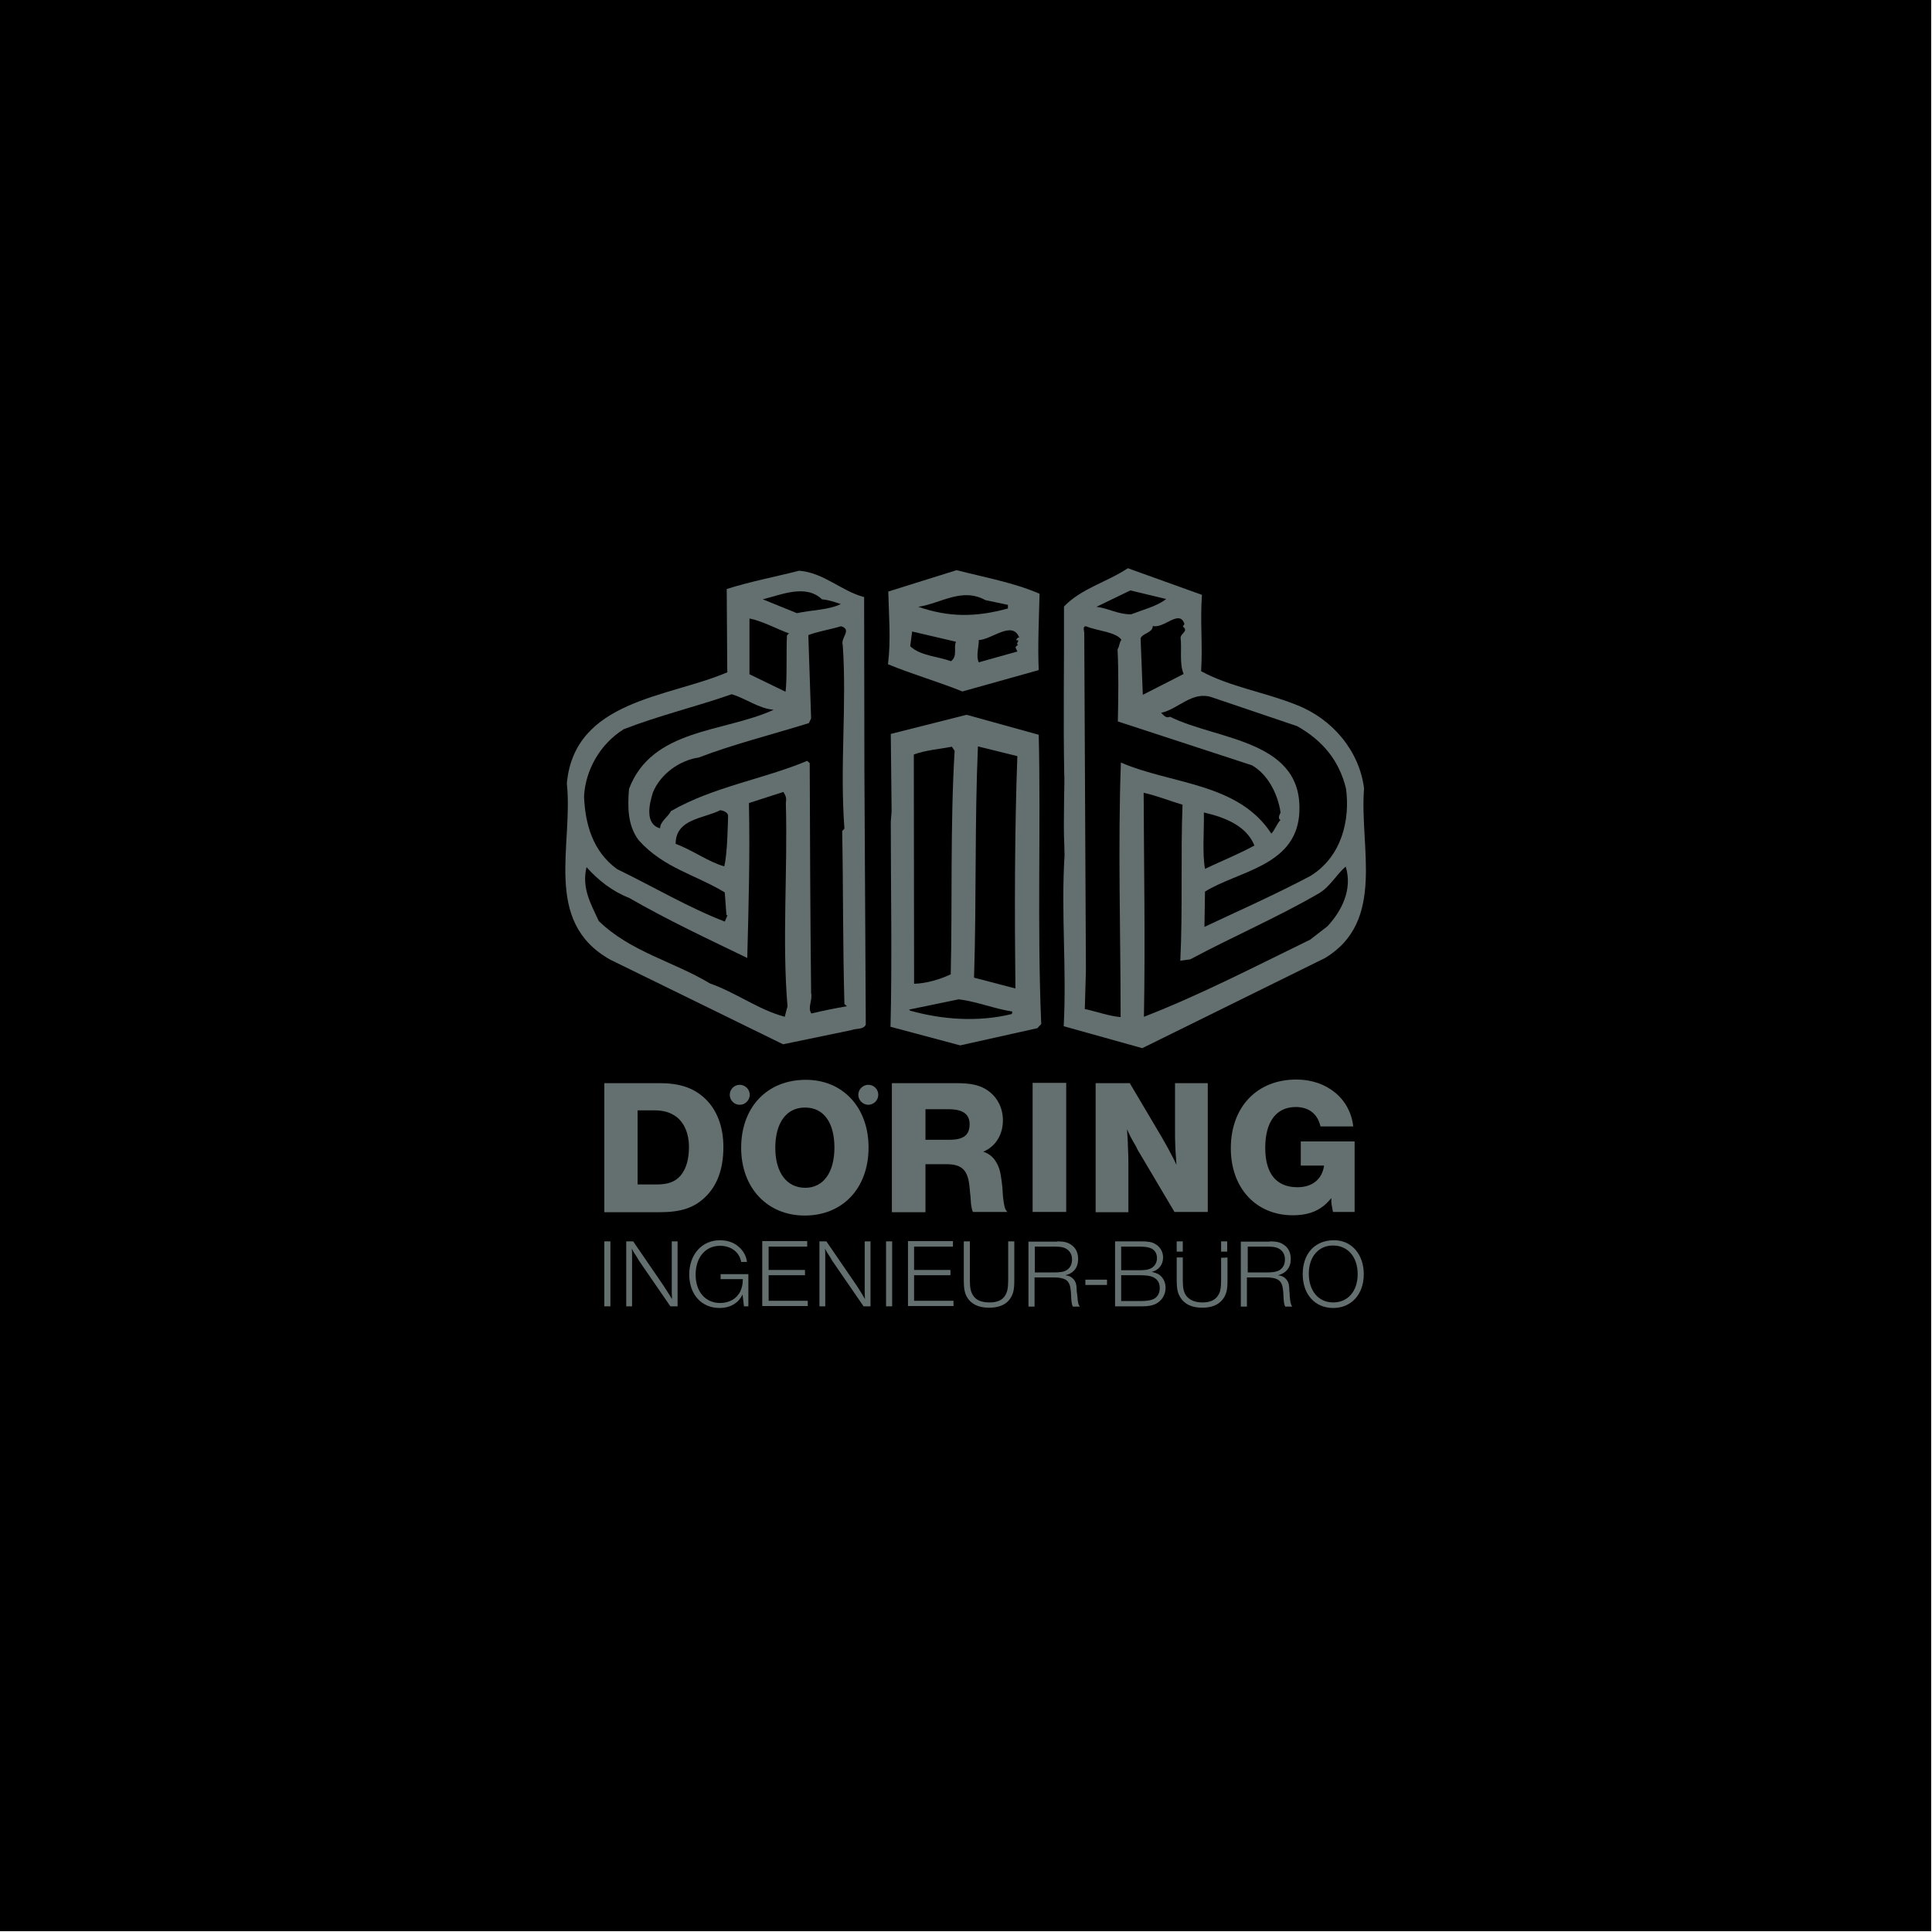 <?xml version="1.0" encoding="utf-8"?>
<!-- Generator: Adobe Illustrator 26.0.3, SVG Export Plug-In . SVG Version: 6.00 Build 0)  -->
<svg version="1.1" id="Ebene_1" xmlns="http://www.w3.org/2000/svg" xmlns:xlink="http://www.w3.org/1999/xlink" x="0px" y="0px"
	 viewBox="0 0 696 696" style="enable-background:new 0 0 696 696;" xml:space="preserve">
<style type="text/css">
	.st0{fill:#646F70;}
</style>
<rect width="695.7" height="695.7"/>
<g>
	<path class="st0" d="M311.3,215.1l0.1,62.1l0.5,91.9c-0.8,1.9-3.4,1.3-5.2,2l-24.6,5.1l-62.3-30.5c-24.4-13.7-13.2-41.2-15.6-63.5
		c2.8-30.1,36.6-30.9,57.8-40l-0.2-30c8.4-2.7,17.5-4.4,26.1-6.6C296.8,206.3,303.2,213,311.3,215.1z"/>
	<path class="st0" d="M374.5,213.9c-0.2,8.7-0.7,18.6-0.3,27.5l-27.5,7.7c-8.9-3.6-18.1-6.2-26.8-9.8c1.1-9.1,0.3-17.3,0.1-26.2
		l24.6-7.7C354.7,208,365.3,209.9,374.5,213.9z"/>
	<path class="st0" d="M433,214.3c-0.7,9.9,0.3,17.7-0.3,27.5c10.5,5.7,23.2,7.6,34.5,12.2c12.8,5,22.5,16.5,24.2,30
		c-1.7,21.2,7.9,47.8-14,61.1l-65.9,32.5l-28.3-7.9c1.1-21.4-1-40.6,0.3-61.5l-0.1-4.2c-0.4-7.4,0.2-24.3,0-24.7
		c-0.4-18.8,0-42-0.1-60.8c6.2-6.5,15.5-8.8,23-13.8L433,214.3z"/>
	<path d="M302.9,217.6c-4.4,2.2-10.5,2.1-15.8,3.3l-12.3-5c6.5-1.6,15.5-5.6,21.3,0C298.9,216.2,300.4,216.8,302.9,217.6z"/>
	<path d="M420.1,215.8c-3.3,2.6-8.2,3.8-12.6,5.5c-4.6,0.1-8.3-2.2-12.5-2.7l12.2-5.9L420.1,215.8z"/>
	<path d="M363.1,217.9l0,1.3c-11.6,3.2-21.3,3.2-32.3-0.6c8.2-1.2,15.7-7.1,24.2-2.4L363.1,217.9z"/>
	<path d="M284.5,228.3c-0.6-0.2-0.6,0.4-1,0.6c-0.3,5.7,0.1,15.4-0.5,20.3l-13-6.3l0-20.1C275.1,223.9,279.6,226.5,284.5,228.3z"/>
	<path d="M426.7,224.8l-0.6,0.9c2.2,1.6-0.6,2.3-0.8,4c0.5,3.8-0.5,9.3,1.1,13.1l-14.7,7.5l-0.8-20.3c0.6-1.9,4.4-2,4.4-4.5
		C419.3,226.6,424.9,219.3,426.7,224.8z"/>
	<path d="M303.6,232.4c1.5,21.5-1.1,43.3,0.6,66.1l-0.8,0.9c0.4,21.8,0.2,41,0.8,62.3l0.9,0.8c-4.2,0.7-8.6,1.6-12.8,2.6
		c-1.5-2.1,0.5-4.7-0.1-7.4c-0.3-27.7-0.4-54.7-0.5-82.8l-0.9-0.8c-16.1,6.7-33.8,9.3-49.1,18.1c-1,2.1-3.9,3.7-3.9,6.2
		c-5.7-1.6-3.8-9-2.6-12.9c2.8-6.8,9.7-11.6,16.5-12.6c12.2-4.7,26.5-8.3,39.7-12.4l0.8-1.7l-1-30c3.3-1.3,7.8-2,11.8-3.2
		C307.1,226.9,302.7,229.7,303.6,232.4z"/>
	<path d="M404,230.5c-0.8,0.9-0.6,2.1-1.4,3.4c0.4,8.7,0.3,16.9,0.1,26l48.3,15.8c6.2,3.5,9.5,11.2,10.3,16.9c0.2,0.2-1.4,2.1,0,2.8
		c-1.2,1.1-2,3.6-3.3,4.9c-12-18.4-36-17.7-54.2-25.6c-1.1,29.6-0.1,61.1-0.1,91.7c-4-0.3-8.7-2-12.9-2.9l0.4-13.9l-0.6-121.7
		c0-0.4-0.7-2.3,0.6-2.3C395.2,227.3,402,227.6,404,230.5z"/>
	<path d="M344.4,231.2c-1,2.1,0.7,5.1-1.8,7c-4.9-1.8-11-1.9-14.7-5.4l0.7-5.3L344.4,231.2z"/>
	<path d="M367.2,229.7c-0.6-0.2-0.8,0.4-1.2,0.9c2.1,0-0.6,1.1,0.9,1.9c-0.6-0.2-0.8,0.4-1.1,0.7l0.7,1.5l-13.9,3.9
		c-1.1-2.3,0.1-5.9,0-8C357.5,230.3,364.7,223.4,367.2,229.7z"/>
	<path d="M278.7,255.7c-17.8,8.2-43.8,6.6-52.1,28.5c-0.5,6.3-0.6,13.1,3.5,18.5c8.9,10,20.7,12.5,31,18.8l0.6,8.2l0.4,0l-1,2.3
		c-13-5-25.8-12.6-38.8-18.9c-8.8-6.4-11.5-16.3-11.9-26.2c0.5-9.5,5.8-18.9,14.3-24.2c12.6-4.9,26-8.1,38.9-12.6
		C268.9,251.7,273.2,255.2,278.7,255.7z"/>
	<path d="M467.3,261.6c9.4,5.3,15.2,12.6,17.6,22.5c1.5,11-1.4,24.5-12.9,31.5c-12.5,6.6-25.3,12.3-38.1,18.3l0.2-12.7
		c11.9-7.4,32.1-9.1,33.9-27.3c2.4-27.5-29.3-27.1-46.5-35.7c-1.5,0.7-2.3-0.6-3.2-1.4c6.3-1.4,11.2-8,18.3-5.6L467.3,261.6z"/>
	<path class="st0" d="M374.2,264.7c0.8,32.9-0.6,68.9,0.9,104.2l-1.4,1.5l-27.8,6.2l-25.1-6.7c0.6-23,0.1-51.1,0.1-73.8l0.3-3.8
		l-0.3-27.9l27.3-6.9L374.2,264.7z"/>
	<path d="M343.9,270.5c-1.6,26.5-0.8,55.2-1.4,80.5c-3.8,1.8-8.8,3.3-13.2,3.4l-0.1-82.6c4.4-1.6,9.1-1.9,13.7-2.8L343.9,270.5z"/>
	<path d="M366.5,272.4c-1,26.6-1,57.3-0.7,83.7l-14.9-3.9c0.9-29,0.2-55.4,1.4-83.3L366.5,272.4z"/>
	<path d="M283.1,289.2c0.7,24.7-1.4,49.7,0.6,73.3l-1,3.8c-9.6-2.6-17.7-8.8-26.9-12c-13.3-8-28.5-11.3-40.1-22.5
		c-2.9-6.3-6.2-11.9-4.4-19.4c4.3,4.8,9.3,8.7,15.4,11.1c13.9,8,28.2,14.7,42.5,21.6c0.5-19.4,1-36.6,0.6-55.8l12.4-4
		C283.1,286.7,283.4,287.5,283.1,289.2z"/>
	<path d="M426,289.9c-0.7,18.6,0.1,38.2-0.8,56.2l3.6-0.5c15.1-8.1,31.2-15,46.2-23.7c4.2-2.4,6.4-6.9,9.8-9.7
		c2.5,8.2-1.4,15.9-6.6,21.5l-6.2,4.8c-19.9,9.7-39.8,20-59.9,27.8c0.5-27.7,0-53.7-0.1-80.7C416.9,286.7,421.3,288.5,426,289.9z"/>
	<path d="M262.3,294.1c-0.1,1.7-0.2,13.5-1.4,18c-5.7-1.6-11.5-5.9-17.5-8.1c0-9.1,10.2-9.1,16-12.1
		C259.5,291.8,262.4,292.3,262.3,294.1z"/>
	<path d="M451.9,304.6c-5.7,3.1-11.7,5.5-17.8,8.4c-1-5.5-0.3-13.5-0.4-20.3C441.1,294.4,449,297.4,451.9,304.6z"/>
	<path d="M364.7,364.4l-0.2,0.9c-12.2,3-25.1,2-36.6-1.2l-0.4-0.4l17.9-3.7C351.9,360.8,358.1,363.4,364.7,364.4z"/>
	<path class="st0" d="M237.6,390.2c7,0,12,1.6,16,5.2c4.6,4.1,7,10.4,7,17.8c0,7.9-2.2,13.9-6.6,18.1c-4,3.8-8.6,5.4-16.5,5.4h-19.8
		v-46.5H237.6z M229.8,426.7h6.7c4.1,0,6.6-0.9,8.6-3.1c2.1-2.5,3.1-5.9,3.1-10.5c0-4.7-1.7-8.7-4.7-10.9c-2.2-1.5-4.4-2.2-7.9-2.2
		h-5.9V426.7z"/>
	<path class="st0" d="M312.9,413.4c0,14.6-9.3,24.5-23,24.5c-13.5,0-22.9-10-22.9-24.4c0-14.6,9.3-24.5,23.3-24.5
		C303.7,389,312.9,399,312.9,413.4z M279.3,413.5c0,8.9,4.1,14.4,10.8,14.4c6.5,0,10.5-5.5,10.5-14.5c0-9-3.9-14.4-10.5-14.4
		C283.4,398.9,279.3,404.4,279.3,413.5z"/>
	<path class="st0" d="M344.3,390.2c5.2,0,8,0.6,10.7,2.1c4,2.4,6.3,6.5,6.3,11.3c0,5.2-2.7,9.5-7.1,11.3c2,0.6,3.6,1.9,4.7,3.8
		c0.8,1.3,1.4,2.9,1.7,5.2c0.2,1.1,0.2,1.2,0.5,3.8l0.1,1.6l0.1,1.5c0.3,2.8,0.6,4.6,1.2,5.3l0.4,0.5h-12.4
		c-0.3-0.6-0.4-1.2-0.6-2.2c-0.1-0.6-0.1-0.8-0.3-3.6l-0.1-0.8l-0.1-1.1l-0.1-1l-0.1-1c-0.7-5.6-2.9-7.5-8.3-7.5h-7.5v17.3h-12.1
		v-46.5H344.3z M333.5,410.6h8.6c5,0,7.2-1.7,7.2-5.6c0-3.6-2.4-5.4-7.5-5.4h-8.4V410.6z"/>
	<path class="st0" d="M384.1,436.6h-12.1v-46.5h12.1V436.6z"/>
	<path class="st0" d="M434.9,436.6h-11.8l-12.5-21.1l-0.5-0.8c-0.4-0.7-0.8-1.6-0.8-1.6c-2.1-3.6-2-3.5-3.3-6.3
		c0.1,2,0.2,2.8,0.3,4.7c0,0.6,0,1.7,0.1,3.1c0.1,1.8,0.1,3.2,0.1,4.1v18h-11.8v-46.5h12.3l11.6,19.6c0.9,1.6,2.3,4,3.2,5.8
		c0.8,1.5,1.2,2.2,2,4c-0.1-1.9-0.1-2.2-0.3-4.5l-0.1-2.2c-0.1-2.8-0.1-3.6-0.1-5.3v-17.4h11.8V436.6z"/>
	<path class="st0" d="M488,436.6h-7.8c-0.5-2.4-0.6-3.2-0.6-4.2v-0.8c-3.4,4.3-7.7,6.2-13.9,6.2c-13.2,0-22.3-9.8-22.3-24.1
		c0-14.9,9.4-24.8,23.6-24.8c11,0,19.4,6.9,20.5,16.9h-11.8c-1-4.5-4.2-7-8.9-7c-7,0-11,5.3-11,14.7c0,9.3,4,14.2,11.6,14.2
		c5.4,0,8.9-2.9,9.6-7.8h-8.4v-8.7H488V436.6z"/>
	<path class="st0" d="M266.5,390.8c1.9,0,3.6,1.6,3.6,3.6c0,1.9-1.6,3.6-3.6,3.6c-2,0-3.6-1.6-3.6-3.6
		C262.9,392.4,264.5,390.8,266.5,390.8z"/>
	<path class="st0" d="M312.8,390.8c2,0,3.6,1.6,3.6,3.6c0,1.9-1.6,3.6-3.6,3.6c-1.9,0-3.6-1.6-3.6-3.6
		C309.2,392.4,310.9,390.8,312.8,390.8z"/>
	<path class="st0" d="M219.9,470.6h-2.2v-23.4h2.2V470.6z"/>
	<path class="st0" d="M244,470.6h-2.5l-10.8-15.7c-0.2-0.2-0.5-0.7-1.3-2.1c-1.2-1.8-1.2-1.8-1.8-3c0.1,1,0.1,1.4,0.1,2.3v1.7l0,0.6
		v0.5v0.6v15.1h-2.1v-23.4h2.5l10.9,15.9c1,1.5,2.1,3.3,3.1,4.9c0-1-0.1-1.4-0.1-2.5c0-0.5,0-1.1,0-1.8c0-0.8,0-1.5,0-1.9v-14.6h2.1
		V470.6z"/>
	<path class="st0" d="M269.5,470.6H268l-0.5-4.3c-1.4,3.1-4.4,4.9-8.3,4.9c-6.5,0-10.9-4.9-10.9-12.1c0-7.2,4.6-12.3,11-12.3
		c3.2,0,5.6,1,7.5,3c1.3,1.4,2,2.8,2.3,4.8H267c-0.6-3.5-3.6-5.8-7.6-5.8c-5.3,0-8.8,4.2-8.8,10.4c0,6.1,3.5,10.2,8.8,10.2
		c3.3,0,6-1.5,7.3-4.2c0.6-1.3,0.9-2.6,0.9-4.4h-8v-1.8h10V470.6z"/>
	<path class="st0" d="M290.9,449.1h-14v8.4H290v1.9h-13.1v9.2H291v1.9h-16.4v-23.4h16.2V449.1z"/>
	<path class="st0" d="M313.6,470.6h-2.5l-10.8-15.7c-0.2-0.2-0.5-0.7-1.3-2.1c-1.2-1.8-1.2-1.8-1.8-3c0.1,1,0.1,1.4,0.1,2.3v1.7
		l0,0.6v0.5v0.6v15.1h-2.1v-23.4h2.5l10.9,15.9c1,1.5,2.1,3.3,3,4.9c0-1-0.1-1.4-0.1-2.5c0-0.5,0-1.1,0-1.8c0-0.8,0-1.5,0-1.9v-14.6
		h2.1V470.6z"/>
	<path class="st0" d="M321.4,470.6h-2.2v-23.4h2.2V470.6z"/>
	<path class="st0" d="M343.3,449.1h-14v8.4h13.1v1.9h-13.1v9.2h14.2v1.9h-16.4v-23.4h16.2V449.1z"/>
	<path class="st0" d="M365.4,461.2c0,2-0.1,2.8-0.3,3.9c-1,4-4,6-8.8,6c-3.8,0-6.5-1.3-8-3.9c-0.8-1.5-1.1-3.1-1.1-6.1v-13.9h2.2v14
		c0,2.8,0.3,4.1,1.1,5.4c1.1,1.8,3.1,2.6,6,2.6c2.7,0,4.6-0.8,5.6-2.5c0.8-1.3,1.1-2.8,1.1-5.5v-14h2.2V461.2z"/>
	<path class="st0" d="M380.9,447.2c2.2,0,3.6,0.3,4.8,1.1c1.8,1.1,2.7,2.9,2.7,5.3c0,3-1.6,5.1-4.6,5.8c1.5,0.2,2.3,0.7,3.1,1.6
		c0.5,0.7,0.8,1.4,0.9,2.5c0,0.5,0.1,0.6,0.1,1.8l0.1,0.7l0.1,0.7c0.2,2.5,0.3,3.2,0.9,4h-2.5c-0.3-0.5-0.5-1.3-0.6-3.2
		c-0.1-2.5-0.2-3-0.4-4.1c-0.6-2.3-2.1-3.2-5.9-3.2h-6.9v10.5h-2.2v-23.4H380.9z M372.8,458.4h6.6c2.4,0,3.8-0.2,4.8-0.8
		c1.3-0.8,2-2.1,2-3.9c0-1.8-0.8-3.1-2.2-3.9c-0.9-0.5-2-0.7-3.8-0.7h-7.4V458.4z"/>
	<path class="st0" d="M398.8,462.9H391V461h7.8V462.9z"/>
	<path class="st0" d="M411.1,447.2c2.4,0,3.8,0.2,5,0.9c1.8,1,2.9,2.8,2.9,4.9c0,2.6-1.6,4.6-4.1,5.2c1.1,0.2,1.7,0.5,2.4,0.8
		c1.6,1,2.6,2.8,2.6,4.9c0,2.6-1.4,4.8-3.7,5.9c-1.1,0.5-2.6,0.8-4.5,0.8h-10v-23.4H411.1z M403.9,457.6h6.2c2.1,0,3.2-0.1,4.1-0.5
		c1.6-0.6,2.6-2.1,2.6-3.8c0-1.8-0.8-3.1-2.4-3.7c-0.8-0.3-1.9-0.5-3.7-0.5h-6.8V457.6z M403.9,468.7h7c2.5,0,3.9-0.3,5-0.9
		c1.3-0.8,1.9-2.1,1.9-3.9c0-1.8-0.9-3.2-2.6-3.9c-0.9-0.4-2.5-0.6-4.5-0.6h-6.8V468.7z"/>
	<path class="st0" d="M426.1,447.2h-2.2v3.7c0.7,0,1.5,0,2.2,0V447.2z"/>
	<path class="st0" d="M442.1,447.2h-2.2v3.7c0.8,0,1.5,0,2.2,0V447.2z"/>
	<path class="st0" d="M439.9,453.1v8.1c0,2.8-0.3,4.3-1.1,5.5c-1.1,1.7-2.9,2.5-5.6,2.5c-2.8,0-4.8-0.9-6-2.6
		c-0.8-1.3-1.1-2.6-1.1-5.4v-8.2c-0.8,0-1.5,0-2.2,0v8.1c0,3,0.3,4.6,1.2,6.1c1.5,2.6,4.2,3.9,8,3.9c4.8,0,7.8-2.1,8.8-6
		c0.2-1.1,0.3-1.8,0.3-3.9v-8.2C441.4,453.1,440.6,453.1,439.9,453.1z"/>
	<path class="st0" d="M457.5,447.2c2.2,0,3.6,0.3,4.8,1.1c1.8,1.1,2.7,2.9,2.7,5.3c0,3-1.7,5.1-4.6,5.8c1.5,0.2,2.3,0.7,3.1,1.6
		c0.5,0.7,0.8,1.4,0.9,2.5c0,0.5,0.1,0.6,0.1,1.8l0.1,0.7l0,0.7c0.2,2.5,0.4,3.2,0.9,4h-2.5c-0.3-0.5-0.5-1.3-0.6-3.2
		c-0.1-2.5-0.2-3-0.4-4.1c-0.6-2.3-2.1-3.2-5.9-3.2h-6.9v10.5h-2.2v-23.4H457.5z M449.5,458.4h6.6c2.4,0,3.7-0.2,4.8-0.8
		c1.3-0.8,2-2.1,2-3.9c0-1.8-0.8-3.1-2.2-3.9c-0.9-0.5-2-0.7-3.8-0.7h-7.4V458.4z"/>
	<path class="st0" d="M491.3,459c0,7.3-4.5,12.2-11,12.2c-6.6,0-11-4.9-11-12.2c0-7.4,4.4-12.2,11.2-12.2
		C486.8,446.7,491.3,451.8,491.3,459z M471.5,458.8c0,6.3,3.5,10.4,8.8,10.4c5.3,0,8.8-4.1,8.8-10.2c0-6.2-3.6-10.3-8.8-10.3
		C475.1,448.6,471.5,452.7,471.5,458.8z"/>
</g>
</svg>
